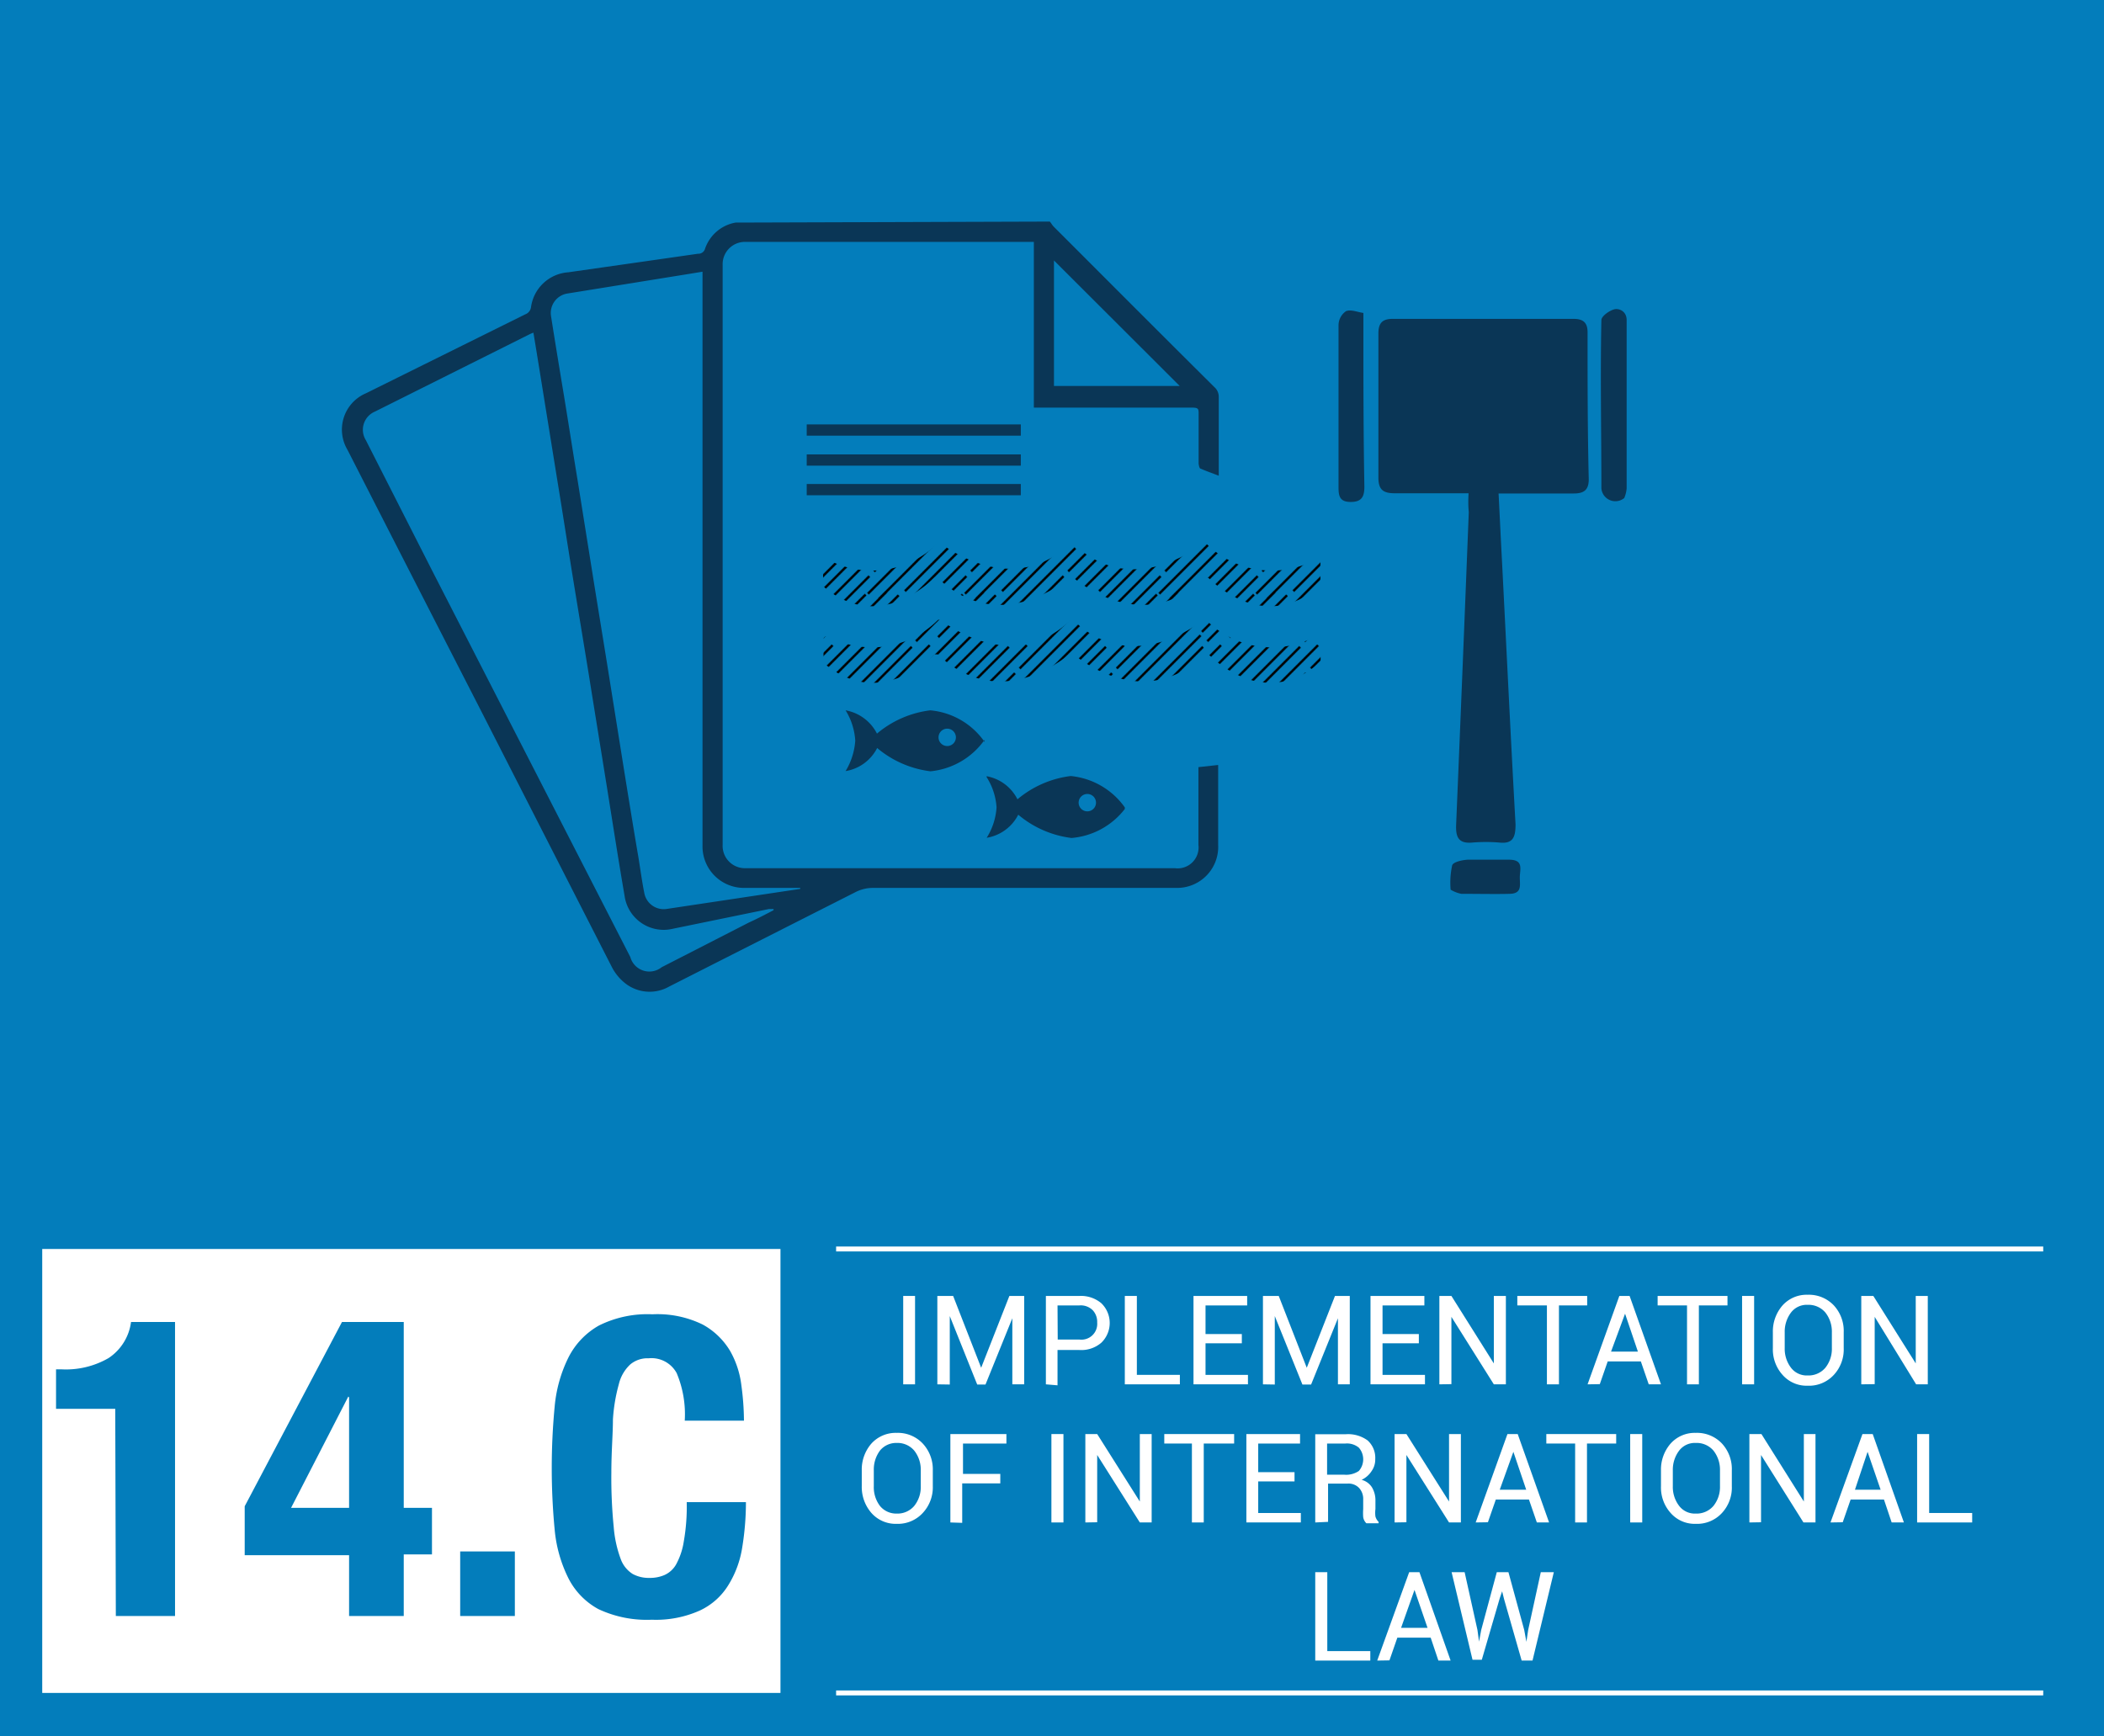 <svg id="Layer_1" data-name="Layer 1" xmlns="http://www.w3.org/2000/svg" xmlns:xlink="http://www.w3.org/1999/xlink" viewBox="0 0 106.62 88"><defs><style>.cls-1,.cls-2,.cls-5{fill:none;}.cls-2{stroke:#010101;stroke-width:4px;}.cls-2,.cls-5{stroke-miterlimit:10;}.cls-3{fill:#037dbb;}.cls-4{fill:#fff;}.cls-5{stroke:#fff;stroke-width:0.25px;}.cls-6{fill:#0a3656;}.cls-7{fill:url(#New_Pattern_3);}</style><pattern id="New_Pattern_3" data-name="New Pattern 3" width="328" height="328" patternTransform="translate(346.32 23.7) scale(0.03)" patternUnits="userSpaceOnUse" viewBox="0 0 328 328"><rect class="cls-1" width="328" height="328"/><line class="cls-2" x1="250.18" y1="214.41" x2="171.33" y2="293.25"/><line class="cls-2" x1="285.14" y1="209.96" x2="208.71" y2="286.39"/><line class="cls-2" x1="305.96" y1="215.65" x2="182.35" y2="339.27"/><line class="cls-2" x1="314.19" y1="234.94" x2="172.11" y2="377.03"/><line class="cls-2" x1="323.93" y1="283.35" x2="234.64" y2="372.65"/><line class="cls-2" x1="328.02" y1="302.72" x2="216.8" y2="413.94"/><line class="cls-2" x1="358.4" y1="300.04" x2="258.4" y2="400.05"/><line class="cls-2" x1="330.36" y1="246.29" x2="190.76" y2="385.89"/><line class="cls-2" x1="86.18" y1="214.41" x2="7.33" y2="293.25"/><line class="cls-2" x1="121.14" y1="209.96" x2="44.71" y2="286.39"/><line class="cls-2" x1="141.96" y1="215.65" x2="18.35" y2="339.27"/><line class="cls-2" x1="150.19" y1="234.94" x2="8.11" y2="377.03"/><line class="cls-2" x1="159.93" y1="283.35" x2="70.64" y2="372.65"/><line class="cls-2" x1="164.02" y1="302.72" x2="52.8" y2="413.94"/><line class="cls-2" x1="194.4" y1="300.04" x2="94.4" y2="400.05"/><line class="cls-2" x1="166.36" y1="246.29" x2="26.76" y2="385.89"/><line class="cls-2" x1="0.02" y1="302.72" x2="-111.2" y2="413.94"/><line class="cls-2" x1="30.4" y1="300.04" x2="-69.6" y2="400.05"/><line class="cls-2" x1="2.36" y1="246.29" x2="-137.24" y2="385.89"/><line class="cls-2" x1="332.18" y1="50.41" x2="253.33" y2="129.25"/><line class="cls-2" x1="367.14" y1="45.96" x2="290.71" y2="122.39"/><line class="cls-2" x1="387.96" y1="51.65" x2="264.35" y2="175.27"/><line class="cls-2" x1="396.19" y1="70.94" x2="254.11" y2="213.03"/><line class="cls-2" x1="405.93" y1="119.35" x2="316.64" y2="208.65"/><line class="cls-2" x1="410.02" y1="138.72" x2="298.8" y2="249.94"/><line class="cls-2" x1="420.43" y1="183.35" x2="326.32" y2="277.45"/><line class="cls-2" x1="412.36" y1="82.29" x2="272.76" y2="221.89"/><line class="cls-2" x1="168.18" y1="50.41" x2="89.33" y2="129.25"/><line class="cls-2" x1="203.14" y1="45.96" x2="126.71" y2="122.39"/><line class="cls-2" x1="223.96" y1="51.65" x2="100.35" y2="175.27"/><line class="cls-2" x1="232.19" y1="70.94" x2="90.11" y2="213.03"/><line class="cls-2" x1="241.93" y1="119.35" x2="152.64" y2="208.65"/><line class="cls-2" x1="246.02" y1="138.72" x2="134.8" y2="249.94"/><line class="cls-2" x1="276.4" y1="136.04" x2="176.4" y2="236.05"/><line class="cls-2" x1="256.43" y1="183.35" x2="162.32" y2="277.45"/><line class="cls-2" x1="248.36" y1="82.29" x2="108.76" y2="221.89"/><line class="cls-2" x1="4.18" y1="50.41" x2="-74.67" y2="129.25"/><line class="cls-2" x1="39.14" y1="45.96" x2="-37.29" y2="122.39"/><line class="cls-2" x1="59.96" y1="51.65" x2="-63.65" y2="175.27"/><line class="cls-2" x1="68.19" y1="70.94" x2="-73.89" y2="213.03"/><line class="cls-2" x1="77.93" y1="119.35" x2="-11.36" y2="208.65"/><line class="cls-2" x1="82.02" y1="138.72" x2="-29.2" y2="249.94"/><line class="cls-2" x1="112.4" y1="136.04" x2="12.4" y2="236.05"/><line class="cls-2" x1="92.43" y1="183.35" x2="-1.68" y2="277.45"/><line class="cls-2" x1="84.36" y1="82.29" x2="-55.24" y2="221.89"/><line class="cls-2" x1="305.96" y1="-112.35" x2="182.35" y2="11.27"/><line class="cls-2" x1="314.19" y1="-93.06" x2="172.11" y2="49.03"/><line class="cls-2" x1="323.93" y1="-44.65" x2="234.64" y2="44.65"/><line class="cls-2" x1="328.02" y1="-25.28" x2="216.8" y2="85.94"/><line class="cls-2" x1="358.4" y1="-27.96" x2="258.4" y2="72.05"/><line class="cls-2" x1="338.43" y1="19.35" x2="244.32" y2="113.45"/><line class="cls-2" x1="330.36" y1="-81.71" x2="190.76" y2="57.89"/><line class="cls-2" x1="141.96" y1="-112.35" x2="18.35" y2="11.27"/><line class="cls-2" x1="150.19" y1="-93.06" x2="8.11" y2="49.03"/><line class="cls-2" x1="159.93" y1="-44.65" x2="70.64" y2="44.65"/><line class="cls-2" x1="164.02" y1="-25.28" x2="52.8" y2="85.94"/><line class="cls-2" x1="194.4" y1="-27.96" x2="94.4" y2="72.05"/><line class="cls-2" x1="174.43" y1="19.35" x2="80.32" y2="113.45"/><line class="cls-2" x1="166.36" y1="-81.71" x2="26.76" y2="57.89"/><line class="cls-2" x1="0.02" y1="-25.28" x2="-111.2" y2="85.94"/><line class="cls-2" x1="30.4" y1="-27.96" x2="-69.6" y2="72.05"/><line class="cls-2" x1="10.43" y1="19.35" x2="-83.68" y2="113.45"/><line class="cls-2" x1="2.36" y1="-81.71" x2="-137.24" y2="57.89"/></pattern></defs><title>14-c</title><rect class="cls-3" width="106.62" height="88"/><rect class="cls-4" x="2.15" y="63.3" width="37.41" height="22.5" transform="translate(41.7 149.1) rotate(180)"/><path class="cls-4" d="M45.77,70.16V65.68h.6v4.48Z"/><path class="cls-4" d="M47.5,70.16V65.68h.8l1.42,3.64h0l1.43-3.64h.75v4.48h-.6V66.81h0l-1.36,3.36h-.42l-1.39-3.47h0v3.47Z"/><path class="cls-4" d="M53,70.16V65.68H54.7a1.6,1.6,0,0,1,1.11.37,1.39,1.39,0,0,1,0,2,1.55,1.55,0,0,1-1.11.37H53.59v1.79Zm.6-2.27H54.7a.8.8,0,0,0,.9-.86.87.87,0,0,0-.22-.62.86.86,0,0,0-.68-.25H53.59Z"/><path class="cls-4" d="M57,70.16V65.68h.61v4h2.18v.48Z"/><path class="cls-4" d="M60.48,70.16V65.68H63.2v.48H61.09v1.45h1.84v.47H61.09v1.6h2.15v.48Z"/><path class="cls-4" d="M64,70.16V65.68h.8l1.42,3.64h0l1.43-3.64h.75v4.48h-.6V66.81h0l-1.36,3.36H66l-1.4-3.47h0v3.47Z"/><path class="cls-4" d="M69.45,70.16V65.68h2.73v.48H70.06v1.45H71.9v.47H70.06v1.6h2.15v.48Z"/><path class="cls-4" d="M72.94,70.16V65.68h.61L75.7,69.1h0V65.68h.61v4.48h-.61l-2.15-3.42h0v3.41Z"/><path class="cls-4" d="M76.89,66.16v-.48h3.54v.48H79v4h-.61v-4Z"/><path class="cls-4" d="M80.45,70.16l1.61-4.48h.52l1.59,4.48h-.62L83.15,69H81.47l-.4,1.15Zm1.19-1.66H83l-.65-1.92h0Z"/><path class="cls-4" d="M84,66.16v-.48h3.54v.48H86.09v4h-.6v-4Z"/><path class="cls-4" d="M88.28,70.16V65.68h.61v4.48Z"/><path class="cls-4" d="M89.84,68.32v-.79a2,2,0,0,1,.49-1.37,1.64,1.64,0,0,1,1.27-.54,1.74,1.74,0,0,1,1.33.54,1.91,1.91,0,0,1,.5,1.37v.79a1.89,1.89,0,0,1-.5,1.36,1.71,1.71,0,0,1-1.33.55,1.62,1.62,0,0,1-1.27-.55A1.93,1.93,0,0,1,89.84,68.32Zm.6,0a1.58,1.58,0,0,0,.32,1,1,1,0,0,0,.84.39,1.12,1.12,0,0,0,.9-.39,1.53,1.53,0,0,0,.33-1v-.8a1.56,1.56,0,0,0-.33-1,1.12,1.12,0,0,0-.9-.39,1,1,0,0,0-.84.39,1.61,1.61,0,0,0-.32,1Z"/><path class="cls-4" d="M94.32,70.16V65.68h.61l2.15,3.42h0V65.68h.61v4.48H97.1L95,66.74h0v3.41Z"/><path class="cls-4" d="M43.67,75.32v-.79a2,2,0,0,1,.49-1.37,1.66,1.66,0,0,1,1.28-.54,1.73,1.73,0,0,1,1.32.54,1.92,1.92,0,0,1,.51,1.37v.79a1.9,1.9,0,0,1-.51,1.36,1.71,1.71,0,0,1-1.32.55,1.64,1.64,0,0,1-1.28-.55A2,2,0,0,1,43.67,75.32Zm.61,0a1.57,1.57,0,0,0,.31,1,1.06,1.06,0,0,0,.85.39,1.11,1.11,0,0,0,.89-.39,1.53,1.53,0,0,0,.33-1v-.8a1.56,1.56,0,0,0-.33-1,1.11,1.11,0,0,0-.89-.39,1.06,1.06,0,0,0-.85.39,1.61,1.61,0,0,0-.31,1Z"/><path class="cls-4" d="M48.16,77.16V72.68H51v.48h-2.2V74.7h1.89v.48H48.76v2Z"/><path class="cls-4" d="M53.28,77.16V72.68h.61v4.48Z"/><path class="cls-4" d="M55,77.16V72.68h.6l2.16,3.42h0V72.68h.6v4.48h-.6l-2.16-3.42h0v3.41Z"/><path class="cls-4" d="M59,73.16v-.48h3.54v.48H61v4h-.6v-4Z"/><path class="cls-4" d="M63.16,77.16V72.68h2.72v.48H63.76v1.45H65.6v.47H63.76v1.6h2.16v.48Z"/><path class="cls-4" d="M66.65,77.16V72.69h1.53A1.68,1.68,0,0,1,69.3,73a1.18,1.18,0,0,1,.39.95,1,1,0,0,1-.18.6A1.22,1.22,0,0,1,69,75a.88.88,0,0,1,.53.39,1.28,1.28,0,0,1,.17.67v.42a1.48,1.48,0,0,0,0,.38.61.61,0,0,0,.16.27v.07h-.62a.54.54,0,0,1-.16-.31,2.73,2.73,0,0,1,0-.41V76a.82.82,0,0,0-.21-.59.74.74,0,0,0-.57-.22h-1v1.94Zm.6-2.42h.87a1.15,1.15,0,0,0,.74-.19.9.9,0,0,0,0-1.18.94.94,0,0,0-.68-.21h-.93Z"/><path class="cls-4" d="M70.67,77.16V72.68h.6l2.16,3.42h0V72.68h.6v4.48h-.6l-2.16-3.42h0v3.41Z"/><path class="cls-4" d="M74.78,77.16l1.61-4.48h.52l1.59,4.48h-.62L77.48,76H75.8l-.4,1.15ZM76,75.5h1.34l-.65-1.92h0Z"/><path class="cls-4" d="M78.36,73.16v-.48H81.9v.48H80.42v4h-.6v-4Z"/><path class="cls-4" d="M82.61,77.16V72.68h.61v4.48Z"/><path class="cls-4" d="M84.17,75.32v-.79a2,2,0,0,1,.49-1.37,1.64,1.64,0,0,1,1.27-.54,1.74,1.74,0,0,1,1.33.54,1.91,1.91,0,0,1,.5,1.37v.79a1.89,1.89,0,0,1-.5,1.36,1.71,1.71,0,0,1-1.33.55,1.62,1.62,0,0,1-1.27-.55A1.93,1.93,0,0,1,84.17,75.32Zm.6,0a1.58,1.58,0,0,0,.32,1,1,1,0,0,0,.84.39,1.12,1.12,0,0,0,.9-.39,1.53,1.53,0,0,0,.33-1v-.8a1.56,1.56,0,0,0-.33-1,1.12,1.12,0,0,0-.9-.39,1,1,0,0,0-.84.39,1.61,1.61,0,0,0-.32,1Z"/><path class="cls-4" d="M88.65,77.16V72.68h.61l2.15,3.42h0V72.68H92v4.48h-.61l-2.15-3.42h0v3.41Z"/><path class="cls-4" d="M92.76,77.16l1.62-4.48h.52l1.58,4.48h-.62L95.47,76H93.78l-.4,1.15ZM94,75.5H95.3l-.66-1.92h0Z"/><path class="cls-4" d="M97.15,77.16V72.68h.61v4h2.18v.48Z"/><path class="cls-4" d="M66.65,84.16V79.68h.61v4h2.18v.48Z"/><path class="cls-4" d="M69.79,84.16l1.62-4.48h.52l1.58,4.48h-.62L72.5,83H70.81l-.4,1.15ZM71,82.5h1.34l-.66-1.92h0Z"/><path class="cls-4" d="M73.56,79.68h.66l.65,2.93.08.59h0l.11-.59.79-2.93h.59l.8,2.93.11.6h0l.09-.6.64-2.93h.66l-1.08,4.48h-.55l-.89-3.11-.1-.4h0L76,81l-.91,3.12h-.47Z"/><path class="cls-3" d="M5.84,71.4h-3v-2h.28a4.32,4.32,0,0,0,2.38-.57A2.59,2.59,0,0,0,6.64,67H8.87V81.9h-3Z"/><path class="cls-3" d="M17.33,67h3.13v9.42h1.43v2.36H20.46V81.9H17.69V78.82H12.4V76.34Zm.32,3.78-2.9,5.64h2.94V70.82Z"/><path class="cls-3" d="M26.09,81.9H23.32V78.63h2.77Z"/><path class="cls-3" d="M34.29,69.59a1.45,1.45,0,0,0-1.42-.75,1.36,1.36,0,0,0-.93.31,2,2,0,0,0-.58,1,8.69,8.69,0,0,0-.3,1.79c0,.73-.08,1.63-.08,2.7a25.27,25.27,0,0,0,.12,2.75A6,6,0,0,0,31.45,79a1.5,1.5,0,0,0,.61.77,1.7,1.7,0,0,0,.85.2,1.86,1.86,0,0,0,.75-.14,1.28,1.28,0,0,0,.6-.54,3.55,3.55,0,0,0,.39-1.16,10.25,10.25,0,0,0,.15-2h3a14.21,14.21,0,0,1-.19,2.31,5.12,5.12,0,0,1-.71,1.91,3.36,3.36,0,0,1-1.45,1.28,5.44,5.44,0,0,1-2.42.46,5.77,5.77,0,0,1-2.71-.54A3.67,3.67,0,0,1,28.81,80a6.92,6.92,0,0,1-.7-2.45,33,33,0,0,1,0-6.29,7,7,0,0,1,.7-2.47,3.85,3.85,0,0,1,1.54-1.61,5.51,5.51,0,0,1,2.71-.57,5.21,5.21,0,0,1,2.55.52A3.67,3.67,0,0,1,37,68.47a4.63,4.63,0,0,1,.57,1.75A13.67,13.67,0,0,1,37.7,72h-3A5.39,5.39,0,0,0,34.29,69.59Z"/><line class="cls-5" x1="42.37" y1="63.3" x2="103.54" y2="63.3"/><line class="cls-5" x1="42.37" y1="85.8" x2="103.54" y2="85.8"/><path class="cls-6" d="M55.1,41.12a.44.44,0,1,1,.44-.44.44.44,0,0,1-.44.44m1.9-.2a3.81,3.81,0,0,0-2.74-1.59,5.17,5.17,0,0,0-2.7,1.18A2.19,2.19,0,0,0,50,39.34h0a.07.07,0,0,0,0,.05.1.1,0,0,0,0,0,3.24,3.24,0,0,1,.5,1.53,3.29,3.29,0,0,1-.5,1.54h0v0s0,0,0,0h0a2.19,2.19,0,0,0,1.6-1.17,5.17,5.17,0,0,0,2.7,1.18A3.81,3.81,0,0,0,57,41h0v0s0,0,0,0h0"/><path class="cls-6" d="M48,37.81a.44.44,0,1,1,.44-.44.44.44,0,0,1-.44.44m1.9-.2A3.76,3.76,0,0,0,47.14,36a5.17,5.17,0,0,0-2.7,1.18A2.22,2.22,0,0,0,42.85,36h0s0,0,0,0l0,0a3.3,3.3,0,0,1,.49,1.54,3.42,3.42,0,0,1-.49,1.54h0v0a0,0,0,0,0,0,0h0a2.19,2.19,0,0,0,1.6-1.17,5.17,5.17,0,0,0,2.7,1.18,3.8,3.8,0,0,0,2.74-1.59h0v0h0"/><path class="cls-6" d="M53.2,11.23c.07.08.12.18.2.26,2.71,2.71,5.42,5.43,8.14,8.13a.65.65,0,0,1,.22.5c0,1.23,0,2.46,0,3.68v.31c-.33-.13-.63-.23-.92-.36-.06,0-.09-.17-.1-.26,0-.83,0-1.67,0-2.5,0-.25,0-.33-.31-.33l-5.54,0H52.39V12.26H37.79a1.13,1.13,0,0,0-1.17,1.17q0,14.7,0,29.39A1.13,1.13,0,0,0,37.81,44H59.53a1.06,1.06,0,0,0,1.2-1.18V38.88l1-.11c0,.1,0,.18,0,.25v3.79A2.08,2.08,0,0,1,59.61,45H44.25a1.94,1.94,0,0,0-.89.21Q38.64,47.6,33.91,50a2,2,0,0,1-2.27-.2A2.5,2.5,0,0,1,31,49Q27.7,42.54,24.4,36.07,21,29.44,17.61,22.8a2,2,0,0,1,.94-2.87l8.07-4a.45.45,0,0,0,.29-.37A2.05,2.05,0,0,1,28.8,13.8l4.2-.6,2.37-.34a.35.35,0,0,0,.36-.26,2,2,0,0,1,1.55-1.32l.15,0ZM40.55,45.05V45h-.33c-.83,0-1.65,0-2.48,0a2.1,2.1,0,0,1-2.14-2.14q0-14.34,0-28.68v-.41l-.61.1-6.2,1A1,1,0,0,0,27.92,16c.21,1.34.43,2.67.65,4s.46,2.89.7,4.34l.75,4.7c.25,1.57.51,3.14.76,4.7l.75,4.7c.27,1.68.54,3.36.82,5,.1.61.18,1.22.3,1.82a1,1,0,0,0,1.11.81ZM39.2,46.13v-.06l-.23,0-4.87,1a2,2,0,0,1-2.45-1.67c-.31-1.8-.59-3.61-.88-5.42s-.61-3.77-.91-5.65c-.27-1.67-.55-3.34-.82-5s-.53-3.36-.8-5l-.87-5.39c-.11-.68-.22-1.37-.34-2.08a1.74,1.74,0,0,0-.23.1L19,20.86a1,1,0,0,0-.46,1.45L21.94,29l10,19.5a1,1,0,0,0,1.59.52l4.41-2.26C38.36,46.57,38.78,46.35,39.2,46.13ZM53.41,13.2v6.36h6.37Z"/><rect class="cls-6" x="40.88" y="21.51" width="10.85" height="0.57"/><rect class="cls-6" x="40.88" y="23.03" width="10.85" height="0.57"/><rect class="cls-6" x="40.88" y="24.53" width="10.85" height="0.57"/><path class="cls-7" d="M47.34,33.17s0,0,0,0a.16.16,0,0,1,.09,0,.15.15,0,0,1,.1,0h0c2.93,2.79,6,.53,6.64,0l.06-.06h.12l.07.06c.63.53,3.71,2.79,6.64,0h0a.21.21,0,0,1,.11,0,.11.11,0,0,1,.08,0,.08.08,0,0,1,0,0c.57.56,3,2.67,5.62.42a.16.16,0,0,0,.05-.11V32.41a.16.16,0,0,0-.16-.16h0l-.08,0a4.7,4.7,0,0,1-5.51-.78l-.07-.06h-.11a.12.12,0,0,0-.08.06c-.67.51-3.74,2.59-6.48,0l0,0a.17.17,0,0,0-.22,0l0,0c-2.73,2.56-5.81.48-6.48,0a.11.11,0,0,0-.07-.06h-.11l-.07.06a4.72,4.72,0,0,1-5.52.78l-.08,0h0a.16.16,0,0,0-.15.16v1.07a.21.21,0,0,0,0,.11c2.6,2.25,5.05.14,5.62-.42"/><path class="cls-7" d="M41.86,28.37h0a.16.16,0,0,0-.15.16v1.07a.21.21,0,0,0,0,.11c2.6,2.25,5.05.14,5.62-.42,0,0,0,0,0,0a.16.16,0,0,1,.09,0,.12.12,0,0,1,.1,0h0c2.93,2.79,6,.53,6.64,0l.06-.06h.12l.07.06c.63.53,3.71,2.79,6.64,0h0a.15.15,0,0,1,.11,0,.11.11,0,0,1,.08,0l0,0c.57.56,3,2.67,5.62.42a.16.16,0,0,0,.05-.11V28.52a.16.16,0,0,0-.16-.16h0l-.08,0a4.7,4.7,0,0,1-5.51-.78l-.07-.06h-.11a.28.28,0,0,0-.08.06c-.67.51-3.74,2.59-6.48,0l0,0a.18.18,0,0,0-.11,0,.21.21,0,0,0-.11,0l0,0c-2.73,2.55-5.81.47-6.48,0a.22.22,0,0,0-.07-.06h-.12l-.06.06a4.72,4.72,0,0,1-5.52.78l-.08,0"/><path class="cls-6" d="M74.42,25c-1.3,0-2.51,0-3.73,0-.59,0-.84-.17-.84-.8,0-2.43,0-4.86,0-7.29,0-.53.19-.75.73-.75,3,0,6.1,0,9.15,0,.5,0,.72.19.72.68,0,2.49,0,5,.06,7.45,0,.55-.25.72-.76.72-1.24,0-2.48,0-3.81,0,.06,1.15.11,2.25.17,3.36.23,4.47.44,8.94.69,13.41,0,.67-.14,1-.84.92a8.31,8.31,0,0,0-1.32,0c-.71.07-.88-.24-.85-.91q.33-7.91.64-15.83C74.4,25.64,74.4,25.36,74.42,25Z"/><path class="cls-6" d="M82.31,25.24a.71.71,0,0,1-1.16-.49c0-2.85-.06-5.69,0-8.53,0-.19.39-.47.64-.54s.64.09.64.54c0,2.85,0,5.69,0,8.54A1.64,1.64,0,0,1,82.31,25.24Z"/><path class="cls-6" d="M69.09,15.86c0,.29,0,.47,0,.64,0,2.72,0,5.44.05,8.16,0,.49-.12.78-.69.78s-.62-.31-.62-.75c0-2.74,0-5.48,0-8.22a.87.87,0,0,1,.38-.7C68.46,15.67,68.79,15.82,69.09,15.86Z"/><path class="cls-6" d="M73.51,45.09a4.16,4.16,0,0,1,.08-1.24c.07-.17.5-.26.78-.28.69,0,1.39,0,2.09,0s.59.39.56.8.17.91-.5.93-1.65,0-2.47,0A1.73,1.73,0,0,1,73.51,45.09Z"/></svg>